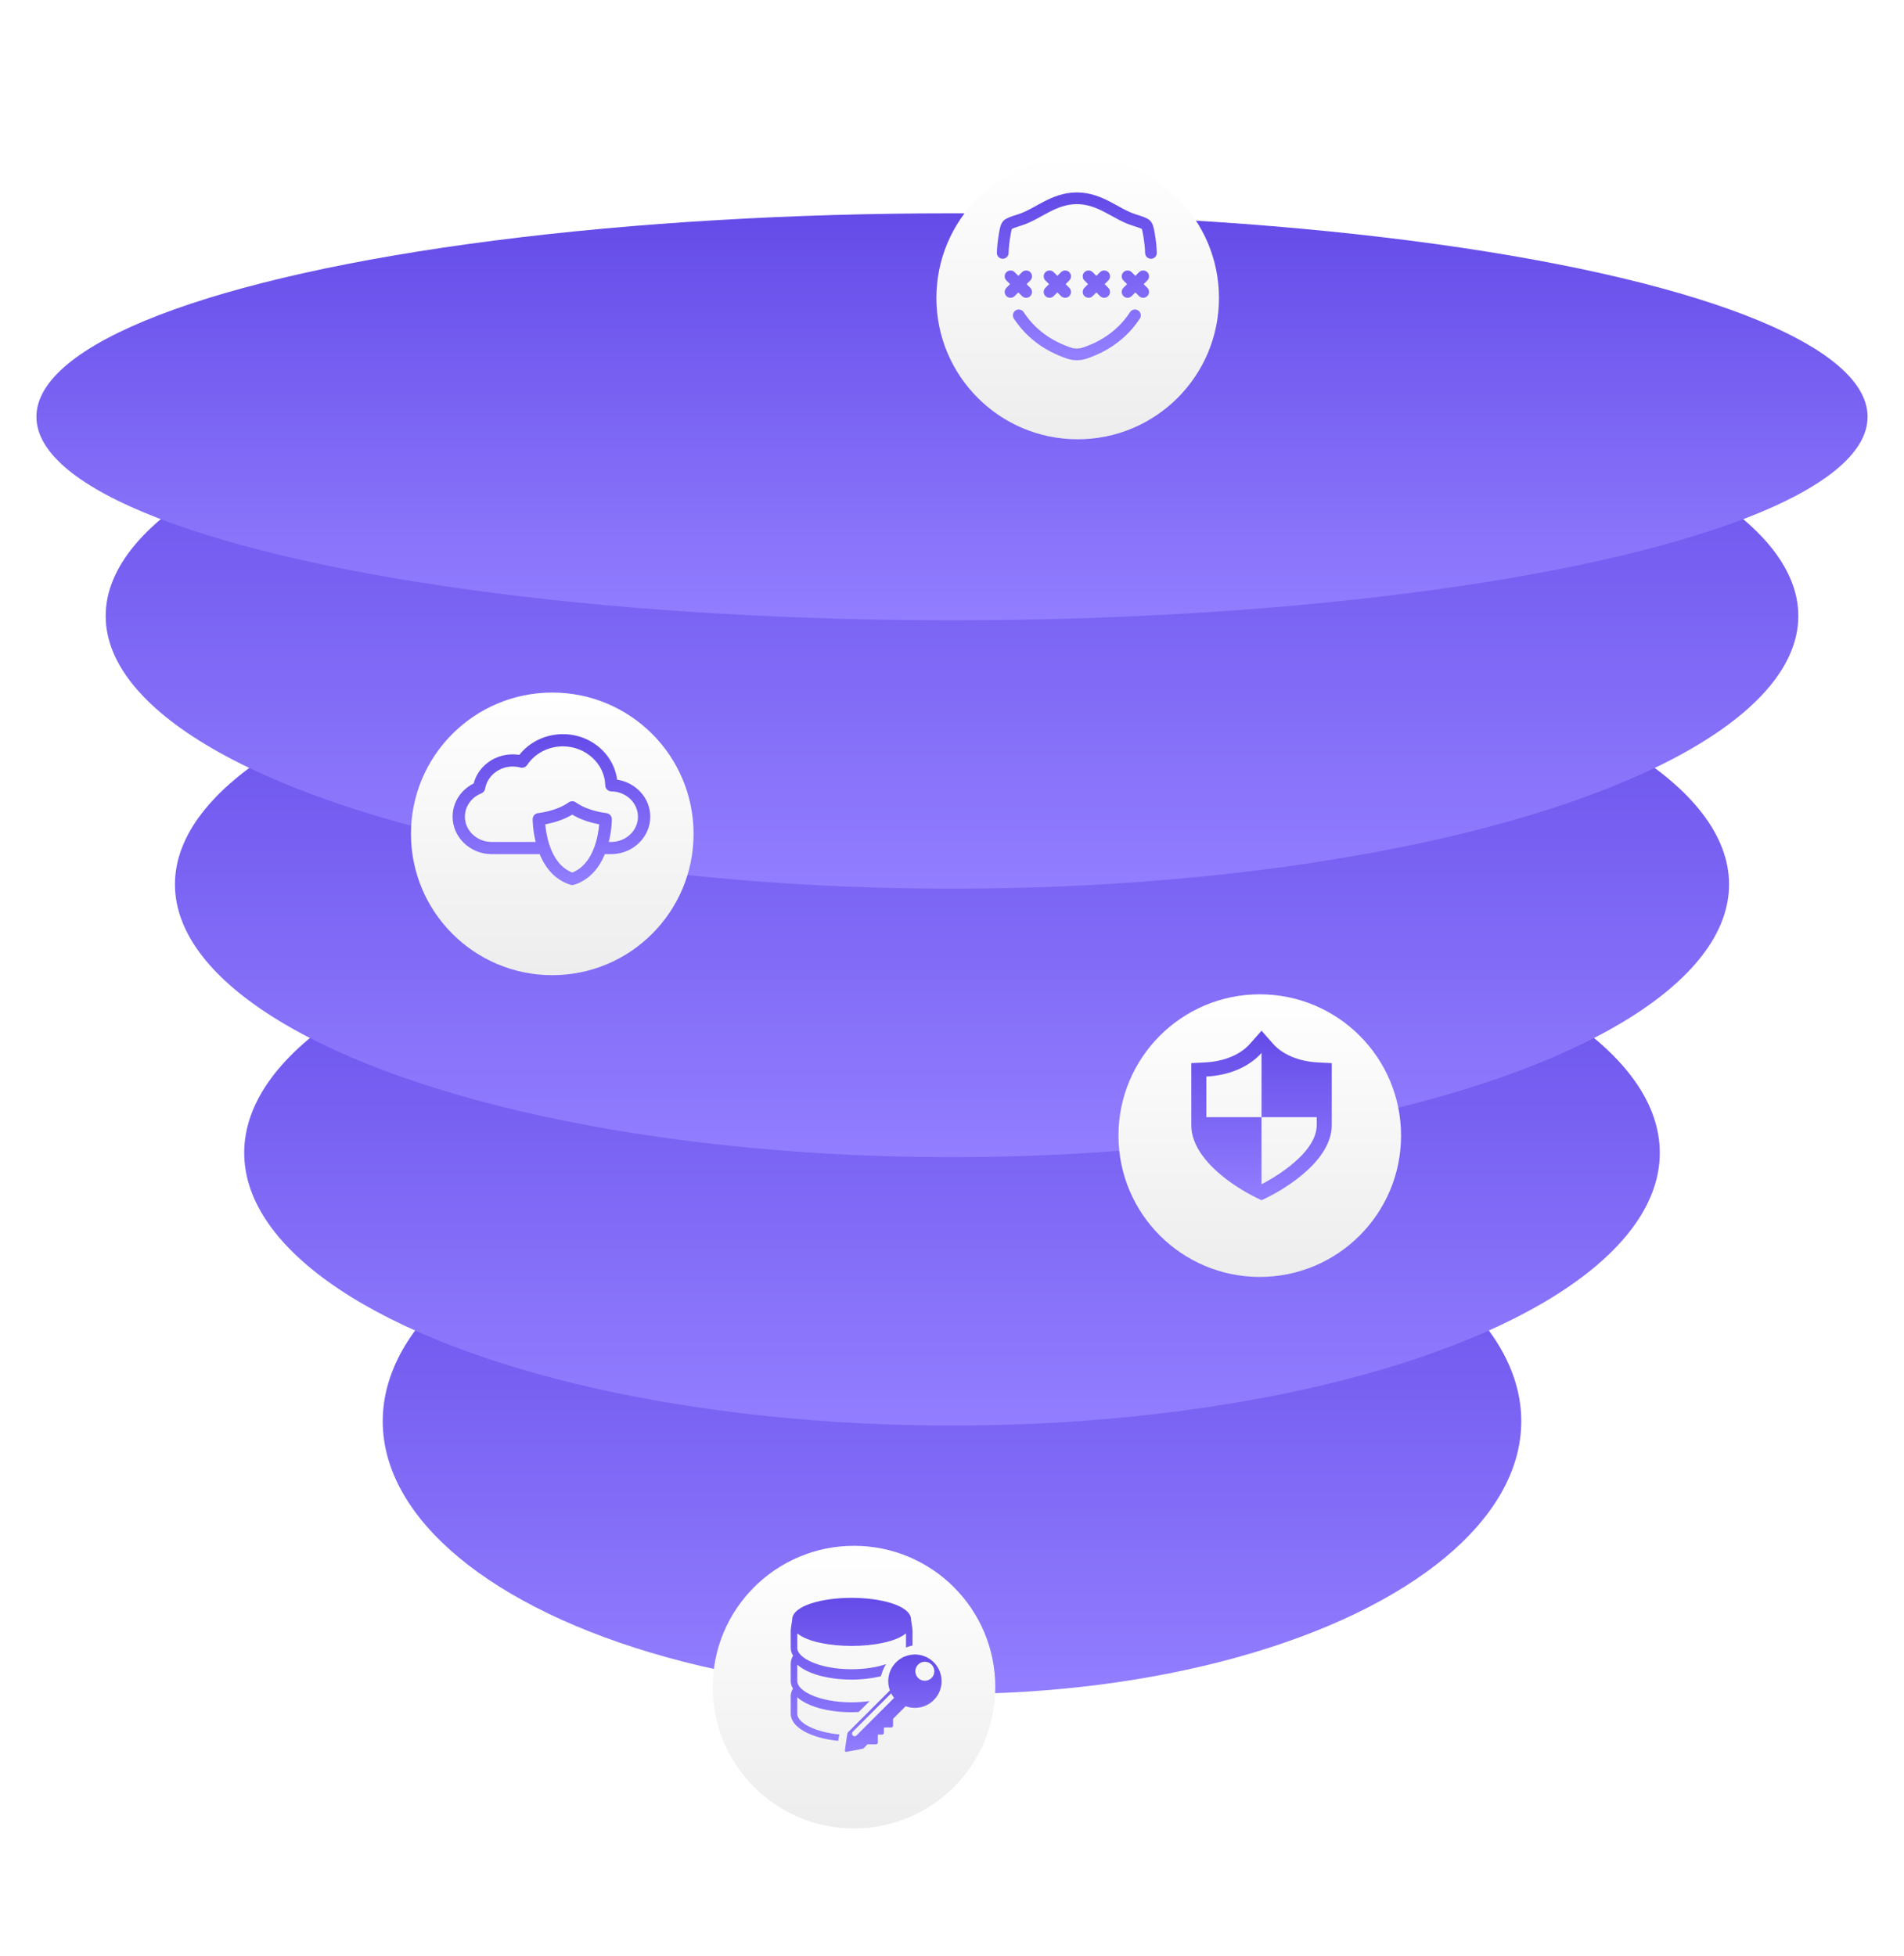<svg width="366" height="376" viewBox="0 0 366 376" fill="none" xmlns="http://www.w3.org/2000/svg">
<g clip-path="url(#clip0_300_1739)">
<ellipse cx="183" cy="273.17" rx="109.428" ry="52.425" fill="url(#paint0_linear_300_1739)"/>
<ellipse cx="183" cy="221.576" rx="136.057" ry="52.425" fill="url(#paint1_linear_300_1739)"/>
<ellipse cx="183" cy="169.984" rx="149.371" ry="52.425" fill="url(#paint2_linear_300_1739)"/>
<ellipse cx="183" cy="118.39" rx="162.686" ry="52.425" fill="url(#paint3_linear_300_1739)"/>
<ellipse cx="183" cy="80.111" rx="176" ry="39.111" fill="url(#paint4_linear_300_1739)"/>
<g filter="url(#filter1_d_300_1739)">
<circle cx="242.16" cy="214.274" r="27.16" fill="url(#paint5_linear_300_1739)"/>
</g>
<path d="M254.591 204.267L253.267 204.198C249.676 204.01 246.563 202.71 244.725 200.628L242.5 198.113L240.275 200.628C238.437 202.71 235.323 204.01 231.732 204.198L229 204.341V216.248C229 217.942 229.544 219.539 230.409 220.999C233.395 226.08 240.19 229.559 241.157 230.038L242.5 230.699L243.842 230.038C245.087 229.422 256 223.822 256 216.248V204.341L254.591 204.267ZM231.889 214.731C231.889 211.783 231.889 206.924 231.889 206.924C236.23 206.696 240.088 205.105 242.5 202.373V214.731H253.11V216.248C253.11 222.39 242.5 227.62 242.5 227.62V214.731H231.889Z" fill="url(#paint6_linear_300_1739)"/>
<g filter="url(#filter2_d_300_1739)">
<circle cx="106.16" cy="156.274" r="27.16" fill="url(#paint7_linear_300_1739)"/>
</g>
<path d="M118.635 149.858C118.338 147.621 117.265 145.557 115.549 143.961C113.576 142.125 110.971 141.113 108.214 141.113C104.889 141.113 101.813 142.587 99.831 145.092C99.41 145.025 98.983 144.991 98.553 144.991C96.709 144.991 94.922 145.622 93.524 146.768C92.302 147.769 91.441 149.106 91.054 150.583C88.571 151.817 87 154.261 87 156.972C87 160.944 90.381 164.175 94.537 164.175H103.735C104.749 166.642 106.525 169.071 109.64 170.057C109.757 170.095 109.879 170.113 110.001 170.113C110.123 170.113 110.245 170.095 110.362 170.057C113.476 169.071 115.253 166.642 116.267 164.175H117.463C121.619 164.175 125 160.944 125 156.972C125 153.398 122.231 150.401 118.635 149.858ZM110.001 167.702C107.787 166.845 106.509 164.853 105.769 162.851C105.748 162.691 105.694 162.541 105.614 162.408C105.106 160.876 104.898 159.386 104.814 158.446C106.069 158.212 108.159 157.687 110.001 156.579C111.842 157.687 113.932 158.212 115.187 158.446C114.985 160.703 114.076 166.125 110.001 167.702ZM117.463 161.834H117.026C117.597 159.533 117.613 157.629 117.613 157.45C117.613 156.848 117.15 156.344 116.544 156.285C116.51 156.282 113.062 155.927 110.697 154.228C110.282 153.931 109.72 153.93 109.305 154.228C106.939 155.927 103.492 156.282 103.459 156.285C102.852 156.343 102.389 156.847 102.389 157.45C102.389 157.629 102.404 159.533 102.976 161.834H94.537C91.687 161.834 89.368 159.653 89.368 156.972C89.368 155.013 90.609 153.254 92.529 152.491C92.914 152.338 93.189 151.998 93.256 151.594C93.658 149.164 95.935 147.331 98.553 147.331C99.055 147.331 99.552 147.396 100.029 147.524C100.522 147.657 101.045 147.462 101.327 147.041C102.83 144.795 105.404 143.454 108.214 143.454C112.606 143.454 116.256 146.824 116.35 150.967C116.364 151.598 116.882 152.105 117.521 152.111C120.339 152.14 122.632 154.321 122.632 156.972C122.632 159.653 120.313 161.834 117.463 161.834Z" fill="url(#paint8_linear_300_1739)"/>
<g filter="url(#filter3_d_300_1739)">
<circle cx="207.16" cy="53.274" r="27.16" fill="url(#paint9_linear_300_1739)"/>
</g>
<path d="M192.75 48.613C192.795 47.405 192.93 46.18 193.155 44.938C193.32 44.014 193.404 43.552 193.689 43.236C193.974 42.919 194.679 42.696 196.087 42.246C199.552 41.142 202.481 38.113 206.997 38.113C211.514 38.113 214.447 41.143 217.912 42.246C219.321 42.696 220.024 42.919 220.309 43.236C220.594 43.551 220.678 44.014 220.845 44.938C221.07 46.18 221.205 47.405 221.25 48.613M218.167 60.613C216.187 63.648 213.265 66.069 209.422 67.54C208.422 67.923 207.923 68.113 207.002 68.113C206.084 68.113 205.582 67.921 204.582 67.539C200.739 66.069 197.817 63.648 195.836 60.613M201.75 53.113L203.25 54.613M203.25 54.613L204.75 56.113M203.25 54.613L204.75 53.113M203.25 54.613L201.75 56.113M194.25 53.113L195.75 54.613M195.75 54.613L197.25 56.113M195.75 54.613L197.25 53.113M195.75 54.613L194.25 56.113M209.25 53.113L210.75 54.613M210.75 54.613L212.25 56.113M210.75 54.613L212.25 53.113M210.75 54.613L209.25 56.113M216.75 53.113L218.25 54.613M218.25 54.613L219.75 56.113M218.25 54.613L219.75 53.113M218.25 54.613L216.75 56.113" stroke="url(#paint10_linear_300_1739)" stroke-width="2.25" stroke-linecap="round" stroke-linejoin="round"/>
<g filter="url(#filter4_d_300_1739)">
<circle cx="164.16" cy="320.274" r="27.16" fill="url(#paint11_linear_300_1739)"/>
</g>
<path d="M153.252 329.391V326.222C155.175 327.981 159.126 329.103 163.701 329.103C164.164 329.103 164.615 329.085 165.061 329.061L167.164 326.958C166.097 327.111 164.939 327.202 163.701 327.202C157.544 327.202 153.252 325.048 153.252 323.114V319.945C155.175 321.704 159.126 322.828 163.701 322.828C165.754 322.828 167.667 322.593 169.34 322.183C169.548 321.366 169.875 320.58 170.327 319.859C168.575 320.452 166.309 320.838 163.703 320.838C157.546 320.838 153.255 318.684 153.255 316.751V313.943C155.133 315.536 159.486 316.36 163.703 316.36C167.925 316.36 172.275 315.536 174.156 313.943V316.663C174.56 316.499 174.982 316.373 175.411 316.278V313.378C175.411 312.922 175.129 311.531 175.129 311.308C175.129 308.584 169.241 307.113 163.703 307.113C158.168 307.113 152.282 308.584 152.282 311.308C152.282 311.529 152 312.922 152 313.378V316.749C152 317.268 152.164 317.764 152.454 318.237L152.416 318.302C152.141 318.781 152 319.266 152 319.745V323.116C152 323.619 152.156 324.102 152.429 324.56L152.416 324.581C152.141 325.062 152 325.546 152 326.025V329.396C152 331.985 155.842 334.084 161.118 334.607C161.2 334.095 161.28 333.695 161.366 333.374C156.487 332.911 153.252 331.07 153.252 329.391Z" fill="url(#paint12_linear_300_1739)"/>
<path d="M179.498 319.51C177.495 317.507 174.246 317.507 172.242 319.51C170.781 320.97 170.39 323.095 171.061 324.915L162.959 333.014C162.827 333.147 162.402 336.526 162.402 336.526L162.602 336.725C162.602 336.725 165.857 336.177 165.992 336.047L166.767 335.271H168.406C168.593 335.271 168.745 335.122 168.745 334.933V333.399H169.564C169.751 333.399 169.901 333.247 169.901 333.06V332.134L170.01 332.026H171.33C171.519 332.026 171.67 331.875 171.67 331.688V330.368L174.091 327.947C175.911 328.618 178.035 328.229 179.496 326.764C181.501 324.762 181.501 321.513 179.498 319.51ZM164.638 333.573C164.439 333.771 164.119 333.771 163.92 333.573C163.722 333.376 163.722 333.054 163.92 332.854L171.302 325.472C171.458 325.779 171.645 326.069 171.868 326.344L164.638 333.573ZM179.067 322.517C178.355 323.23 177.199 323.23 176.487 322.517C175.774 321.805 175.774 320.649 176.487 319.936C177.199 319.226 178.355 319.224 179.067 319.936C179.78 320.649 179.78 321.805 179.067 322.517Z" fill="url(#paint13_linear_300_1739)"/>
</g>
<defs>
<filter id="filter1_d_300_1739" x="187.5" y="163.613" width="109.321" height="109.32" filterUnits="userSpaceOnUse" color-interpolation-filters="sRGB">
<feFlood flood-opacity="0" result="BackgroundImageFix"/>
<feColorMatrix in="SourceAlpha" type="matrix" values="0 0 0 0 0 0 0 0 0 0 0 0 0 0 0 0 0 0 127 0" result="hardAlpha"/>
<feMorphology radius="3" operator="dilate" in="SourceAlpha" result="effect1_dropShadow_300_1739"/>
<feOffset dy="4"/>
<feGaussianBlur stdDeviation="12.25"/>
<feComposite in2="hardAlpha" operator="out"/>
<feColorMatrix type="matrix" values="0 0 0 0 0.713 0 0 0 0 0.654 0 0 0 0 1 0 0 0 1 0"/>
<feBlend mode="normal" in2="BackgroundImageFix" result="effect1_dropShadow_300_1739"/>
<feBlend mode="normal" in="SourceGraphic" in2="effect1_dropShadow_300_1739" result="shape"/>
</filter>
<filter id="filter2_d_300_1739" x="51.5" y="105.613" width="109.321" height="109.32" filterUnits="userSpaceOnUse" color-interpolation-filters="sRGB">
<feFlood flood-opacity="0" result="BackgroundImageFix"/>
<feColorMatrix in="SourceAlpha" type="matrix" values="0 0 0 0 0 0 0 0 0 0 0 0 0 0 0 0 0 0 127 0" result="hardAlpha"/>
<feMorphology radius="3" operator="dilate" in="SourceAlpha" result="effect1_dropShadow_300_1739"/>
<feOffset dy="4"/>
<feGaussianBlur stdDeviation="12.25"/>
<feComposite in2="hardAlpha" operator="out"/>
<feColorMatrix type="matrix" values="0 0 0 0 0.713 0 0 0 0 0.654 0 0 0 0 1 0 0 0 1 0"/>
<feBlend mode="normal" in2="BackgroundImageFix" result="effect1_dropShadow_300_1739"/>
<feBlend mode="normal" in="SourceGraphic" in2="effect1_dropShadow_300_1739" result="shape"/>
</filter>
<filter id="filter3_d_300_1739" x="152.5" y="2.613" width="109.321" height="109.32" filterUnits="userSpaceOnUse" color-interpolation-filters="sRGB">
<feFlood flood-opacity="0" result="BackgroundImageFix"/>
<feColorMatrix in="SourceAlpha" type="matrix" values="0 0 0 0 0 0 0 0 0 0 0 0 0 0 0 0 0 0 127 0" result="hardAlpha"/>
<feMorphology radius="3" operator="dilate" in="SourceAlpha" result="effect1_dropShadow_300_1739"/>
<feOffset dy="4"/>
<feGaussianBlur stdDeviation="12.25"/>
<feComposite in2="hardAlpha" operator="out"/>
<feColorMatrix type="matrix" values="0 0 0 0 0.713 0 0 0 0 0.654 0 0 0 0 1 0 0 0 1 0"/>
<feBlend mode="normal" in2="BackgroundImageFix" result="effect1_dropShadow_300_1739"/>
<feBlend mode="normal" in="SourceGraphic" in2="effect1_dropShadow_300_1739" result="shape"/>
</filter>
<filter id="filter4_d_300_1739" x="109.5" y="269.613" width="109.321" height="109.32" filterUnits="userSpaceOnUse" color-interpolation-filters="sRGB">
<feFlood flood-opacity="0" result="BackgroundImageFix"/>
<feColorMatrix in="SourceAlpha" type="matrix" values="0 0 0 0 0 0 0 0 0 0 0 0 0 0 0 0 0 0 127 0" result="hardAlpha"/>
<feMorphology radius="3" operator="dilate" in="SourceAlpha" result="effect1_dropShadow_300_1739"/>
<feOffset dy="4"/>
<feGaussianBlur stdDeviation="12.25"/>
<feComposite in2="hardAlpha" operator="out"/>
<feColorMatrix type="matrix" values="0 0 0 0 0.713 0 0 0 0 0.654 0 0 0 0 1 0 0 0 1 0"/>
<feBlend mode="normal" in2="BackgroundImageFix" result="effect1_dropShadow_300_1739"/>
<feBlend mode="normal" in="SourceGraphic" in2="effect1_dropShadow_300_1739" result="shape"/>
</filter>
<linearGradient id="paint0_linear_300_1739" x1="183" y1="220.744" x2="183" y2="325.595" gradientUnits="userSpaceOnUse">
<stop stop-color="#644BE8"/>
<stop offset="1" stop-color="#927EFF"/>
</linearGradient>
<linearGradient id="paint1_linear_300_1739" x1="183" y1="169.15" x2="183" y2="274.001" gradientUnits="userSpaceOnUse">
<stop stop-color="#644BE8"/>
<stop offset="1" stop-color="#927EFF"/>
</linearGradient>
<linearGradient id="paint2_linear_300_1739" x1="183" y1="117.559" x2="183" y2="222.41" gradientUnits="userSpaceOnUse">
<stop stop-color="#644BE8"/>
<stop offset="1" stop-color="#927EFF"/>
</linearGradient>
<linearGradient id="paint3_linear_300_1739" x1="183" y1="65.965" x2="183" y2="170.816" gradientUnits="userSpaceOnUse">
<stop stop-color="#644BE8"/>
<stop offset="1" stop-color="#927EFF"/>
</linearGradient>
<linearGradient id="paint4_linear_300_1739" x1="183" y1="41" x2="183" y2="119.222" gradientUnits="userSpaceOnUse">
<stop stop-color="#644BE8"/>
<stop offset="1" stop-color="#927EFF"/>
</linearGradient>
<linearGradient id="paint5_linear_300_1739" x1="242.16" y1="187.113" x2="242.16" y2="241.434" gradientUnits="userSpaceOnUse">
<stop stop-color="white"/>
<stop offset="1" stop-color="#EDEDED"/>
</linearGradient>
<linearGradient id="paint6_linear_300_1739" x1="242.5" y1="198.113" x2="242.5" y2="230.699" gradientUnits="userSpaceOnUse">
<stop stop-color="#644BE8"/>
<stop offset="1" stop-color="#927EFF"/>
</linearGradient>
<linearGradient id="paint7_linear_300_1739" x1="106.16" y1="129.113" x2="106.16" y2="183.434" gradientUnits="userSpaceOnUse">
<stop stop-color="white"/>
<stop offset="1" stop-color="#EDEDED"/>
</linearGradient>
<linearGradient id="paint8_linear_300_1739" x1="106" y1="141.113" x2="106" y2="170.113" gradientUnits="userSpaceOnUse">
<stop stop-color="#644BE8"/>
<stop offset="1" stop-color="#927EFF"/>
</linearGradient>
<linearGradient id="paint9_linear_300_1739" x1="207.16" y1="26.113" x2="207.16" y2="80.434" gradientUnits="userSpaceOnUse">
<stop stop-color="white"/>
<stop offset="1" stop-color="#EDEDED"/>
</linearGradient>
<linearGradient id="paint10_linear_300_1739" x1="207" y1="38.113" x2="207" y2="68.113" gradientUnits="userSpaceOnUse">
<stop stop-color="#644BE8"/>
<stop offset="1" stop-color="#927EFF"/>
</linearGradient>
<linearGradient id="paint11_linear_300_1739" x1="164.16" y1="293.113" x2="164.16" y2="347.434" gradientUnits="userSpaceOnUse">
<stop stop-color="white"/>
<stop offset="1" stop-color="#EDEDED"/>
</linearGradient>
<linearGradient id="paint12_linear_300_1739" x1="163.705" y1="307.113" x2="163.705" y2="334.607" gradientUnits="userSpaceOnUse">
<stop stop-color="#644BE8"/>
<stop offset="1" stop-color="#927EFF"/>
</linearGradient>
<linearGradient id="paint13_linear_300_1739" x1="171.701" y1="318.008" x2="171.701" y2="336.725" gradientUnits="userSpaceOnUse">
<stop stop-color="#644BE8"/>
<stop offset="1" stop-color="#927EFF"/>
</linearGradient>
<clipPath id="clip0_300_1739">
<rect width="366" height="376" fill="white"/>
</clipPath>
</defs>
</svg>

